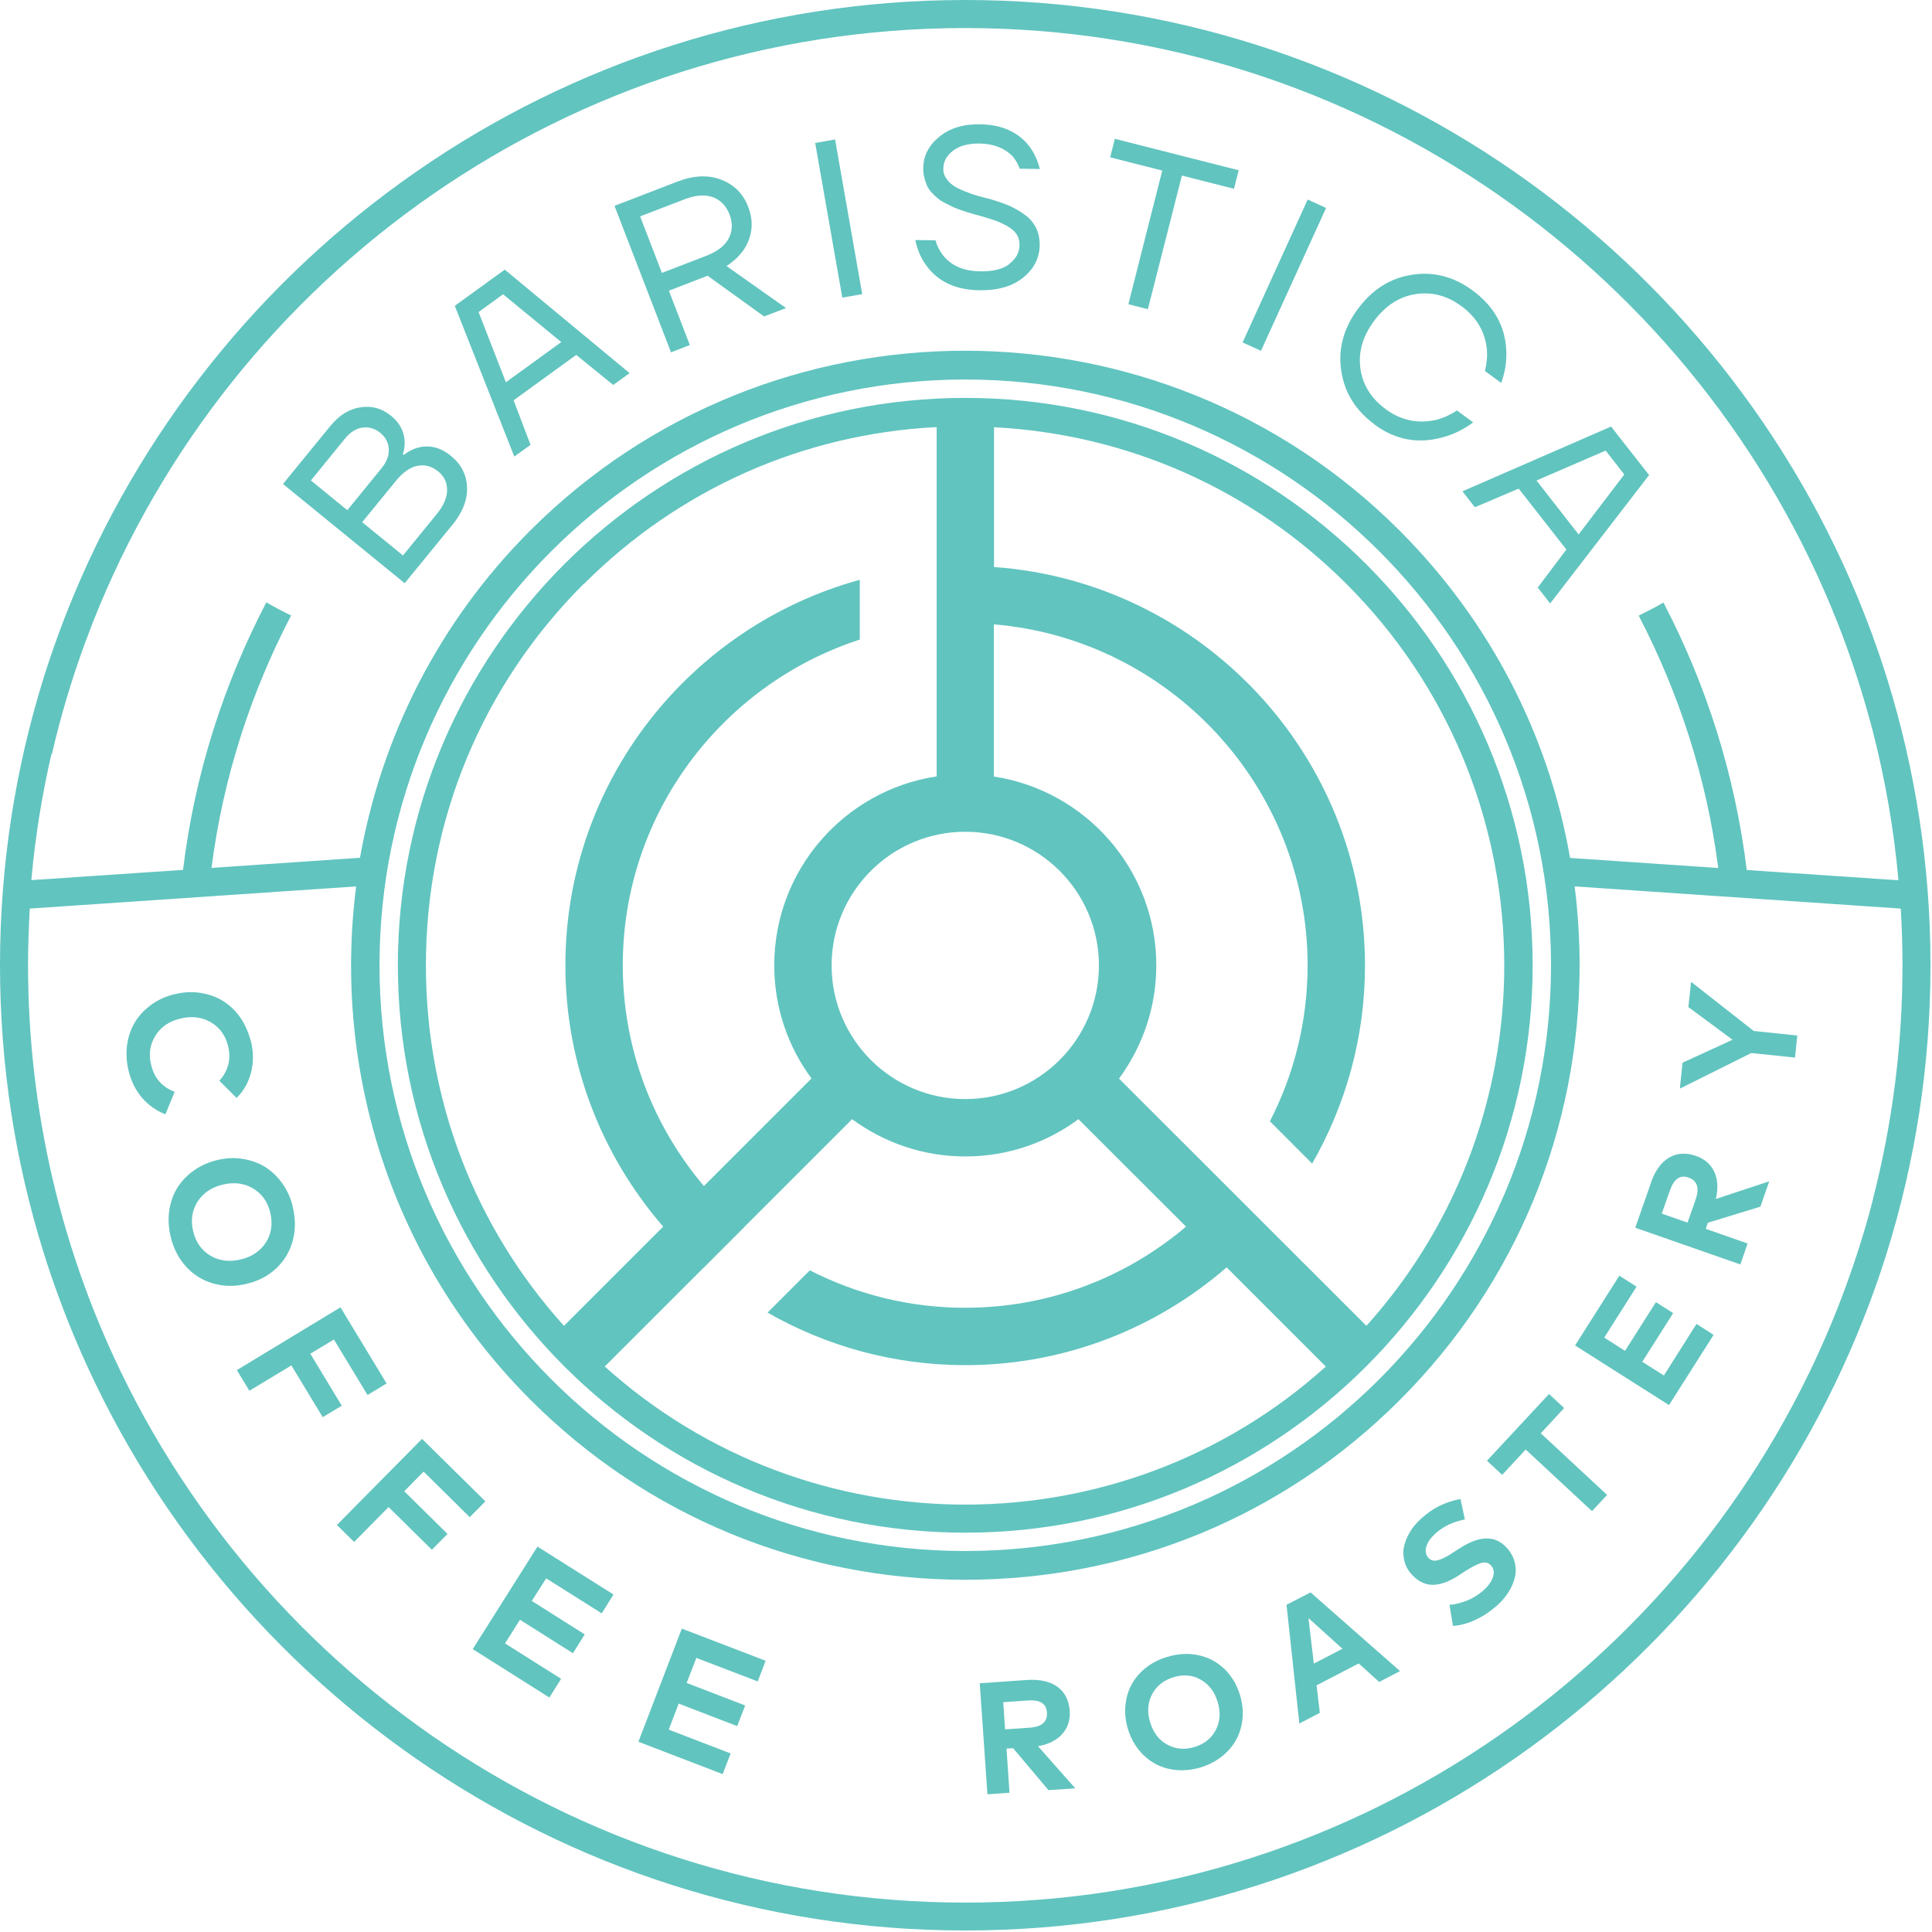 <svg width="60" height="60" viewBox="0 0 60 60" fill="none" xmlns="http://www.w3.org/2000/svg">
<path d="M14.027 16.331C14.363 15.92 14.522 15.522 14.504 15.133C14.491 14.744 14.323 14.417 14 14.156C13.678 13.891 13.333 13.807 12.975 13.904C12.811 13.948 12.665 14.028 12.537 14.129L12.511 14.107C12.555 13.979 12.572 13.846 12.568 13.705C12.55 13.391 12.409 13.126 12.139 12.909C11.861 12.684 11.547 12.595 11.198 12.648C10.848 12.701 10.534 12.892 10.265 13.223L8.788 15.031L12.568 18.112L14.023 16.331H14.027ZM9.655 14.921L10.711 13.625C10.875 13.422 11.056 13.307 11.259 13.28C11.459 13.254 11.644 13.307 11.808 13.44C11.971 13.577 12.064 13.745 12.073 13.944C12.086 14.147 12.011 14.346 11.843 14.549L10.787 15.845L9.655 14.921ZM11.246 16.22L12.303 14.925C12.515 14.664 12.741 14.509 12.97 14.465C13.2 14.421 13.412 14.483 13.611 14.642C13.793 14.792 13.885 14.982 13.885 15.217C13.885 15.451 13.779 15.699 13.572 15.955L12.515 17.25L11.246 16.216V16.22Z" fill="#61C4BF"/>
<path d="M16.476 13.812L15.95 12.432L17.895 11.022L19.044 11.955L19.553 11.588L15.676 8.374L14.124 9.497L15.972 14.178L16.48 13.812H16.476ZM14.863 9.691L15.623 9.139L17.431 10.624L15.711 11.871L14.863 9.691Z" fill="#61C4BF"/>
<path d="M21.423 10.716L20.773 9.028L21.975 8.563L23.73 9.828L24.411 9.567L22.563 8.263C22.913 8.033 23.147 7.759 23.262 7.432C23.377 7.109 23.372 6.777 23.24 6.433C23.081 6.017 22.798 5.734 22.395 5.579C21.993 5.425 21.538 5.447 21.034 5.641L19.084 6.393L20.839 10.942L21.423 10.716ZM19.88 6.72L21.246 6.194C21.595 6.057 21.896 6.035 22.134 6.123C22.378 6.212 22.55 6.388 22.656 6.658C22.758 6.928 22.749 7.175 22.63 7.405C22.51 7.635 22.271 7.816 21.922 7.949L20.556 8.475L19.88 6.72Z" fill="#61C4BF"/>
<path d="M25.934 4.331L25.316 4.44L26.159 9.243L26.777 9.134L25.934 4.331Z" fill="#61C4BF"/>
<path d="M31.343 8.205C31.135 8.36 30.83 8.435 30.432 8.426C29.932 8.417 29.552 8.258 29.296 7.94C29.181 7.799 29.101 7.639 29.053 7.463L28.425 7.454C28.487 7.746 28.593 8.006 28.752 8.223C29.114 8.74 29.672 9.005 30.419 9.014C30.989 9.023 31.444 8.89 31.776 8.621C32.112 8.351 32.28 8.015 32.289 7.617C32.289 7.414 32.253 7.233 32.174 7.074C32.094 6.914 31.979 6.782 31.829 6.671C31.678 6.561 31.519 6.472 31.36 6.397C31.197 6.326 31.011 6.26 30.799 6.198C30.609 6.15 30.458 6.105 30.339 6.074C30.22 6.044 30.091 5.99 29.941 5.933C29.791 5.871 29.676 5.814 29.592 5.752C29.508 5.694 29.437 5.619 29.38 5.531C29.322 5.442 29.291 5.345 29.296 5.239C29.296 5.018 29.402 4.828 29.601 4.678C29.8 4.527 30.074 4.452 30.423 4.457C30.856 4.465 31.197 4.598 31.449 4.854C31.555 4.983 31.625 5.111 31.665 5.239L32.293 5.248C32.231 4.996 32.129 4.77 31.984 4.567C31.639 4.107 31.122 3.869 30.436 3.86C29.915 3.851 29.495 3.983 29.168 4.249C28.84 4.518 28.677 4.841 28.672 5.221C28.672 5.327 28.681 5.429 28.708 5.522C28.73 5.615 28.761 5.699 28.792 5.774C28.827 5.849 28.876 5.92 28.942 5.99C29.008 6.057 29.07 6.119 29.128 6.163C29.185 6.212 29.26 6.26 29.358 6.309C29.455 6.357 29.539 6.402 29.605 6.433C29.676 6.464 29.769 6.499 29.884 6.539C29.999 6.578 30.091 6.605 30.162 6.627C30.233 6.645 30.326 6.676 30.45 6.707C30.573 6.742 30.662 6.769 30.715 6.786C31.02 6.879 31.254 6.99 31.418 7.113C31.581 7.237 31.665 7.401 31.661 7.604C31.661 7.847 31.55 8.042 31.343 8.196V8.205Z" fill="#61C4BF"/>
<path d="M35.043 9.448L35.648 9.603L36.705 5.452L38.323 5.863L38.469 5.288L34.623 4.311L34.477 4.886L36.095 5.297L35.043 9.448Z" fill="#61C4BF"/>
<path d="M40.611 6.197L38.59 10.635L39.161 10.895L41.183 6.458L40.611 6.197Z" fill="#61C4BF"/>
<path d="M42.673 13.175C43.327 13.661 44.035 13.794 44.799 13.582C45.126 13.498 45.445 13.343 45.75 13.118L45.246 12.746C45.02 12.897 44.79 12.998 44.565 13.047C44.004 13.162 43.491 13.047 43.027 12.702C42.576 12.366 42.315 11.946 42.248 11.438C42.178 10.929 42.324 10.439 42.673 9.966C43.027 9.493 43.451 9.214 43.959 9.135C44.463 9.055 44.945 9.179 45.396 9.515C45.856 9.855 46.112 10.293 46.174 10.828C46.196 11.049 46.174 11.279 46.117 11.522L46.621 11.893C46.74 11.566 46.793 11.239 46.78 10.907C46.753 10.147 46.408 9.524 45.75 9.033C45.162 8.595 44.53 8.427 43.853 8.533C43.177 8.635 42.62 8.989 42.173 9.59C41.727 10.191 41.554 10.828 41.652 11.504C41.749 12.18 42.089 12.737 42.682 13.175H42.673Z" fill="#61C4BF"/>
<path d="M45.803 15.753L47.164 15.174L48.645 17.066L47.757 18.246L48.141 18.741L51.214 14.754L50.033 13.247L45.418 15.258L45.803 15.753ZM49.865 13.994L50.444 14.736L49.025 16.598L47.717 14.922L49.865 13.994Z" fill="#61C4BF"/>
<path d="M29.977 12.357C20.261 12.357 12.356 20.261 12.356 29.978C12.356 39.695 20.261 47.599 29.977 47.599C39.694 47.599 47.598 39.695 47.598 29.978C47.598 20.261 39.694 12.357 29.977 12.357ZM29.977 34.133C27.687 34.133 25.826 32.272 25.826 29.982C25.826 27.692 27.687 25.831 29.977 25.831C32.267 25.831 34.128 27.692 34.128 29.982C34.128 32.272 32.267 34.133 29.977 34.133ZM18.134 18.135C21.083 15.186 24.942 13.475 29.089 13.263L29.089 24.112C26.237 24.54 24.045 27.007 24.045 29.978C24.045 31.291 24.473 32.511 25.203 33.492L21.861 36.834C20.291 34.982 19.341 32.59 19.341 29.978C19.341 25.257 22.436 21.247 26.701 19.863V18.007C21.441 19.448 17.559 24.266 17.559 29.978C17.559 33.081 18.709 35.915 20.596 38.094L17.515 41.175C14.743 38.103 13.227 34.16 13.227 29.978C13.227 25.5 14.964 21.296 18.125 18.135H18.134ZM18.784 42.435L21.861 39.359C21.861 39.359 21.861 39.359 21.865 39.359L23.125 38.099C23.125 38.099 23.125 38.099 23.121 38.099L26.463 34.757C27.448 35.482 28.664 35.915 29.977 35.915C31.29 35.915 32.51 35.486 33.492 34.757L36.834 38.094C34.981 39.664 32.59 40.614 29.977 40.614C28.24 40.614 26.6 40.194 25.15 39.451L23.837 40.764C25.649 41.799 27.745 42.396 29.977 42.396C33.081 42.396 35.919 41.246 38.094 39.359L41.175 42.44C34.827 48.156 25.128 48.156 18.784 42.44V42.435ZM42.435 41.175L34.752 33.497C35.477 32.511 35.91 31.295 35.91 29.982C35.91 27.012 33.717 24.549 30.866 24.116V19.39C36.312 19.846 40.609 24.421 40.609 29.982C40.609 31.724 40.185 33.368 39.438 34.823L40.75 36.136C41.789 34.323 42.391 32.224 42.391 29.987C42.391 23.444 37.298 18.069 30.87 17.609V13.268C35.012 13.484 38.876 15.191 41.82 18.139C48.137 24.456 48.341 34.611 42.435 41.175Z" fill="#61C4BF"/>
<path d="M58.605 21.073C58.459 20.605 58.3 20.141 58.132 19.681C58.048 19.451 57.96 19.221 57.871 18.996C53.482 7.882 42.633 1.25739e-06 29.977 0C17.32 -1.25739e-06 6.472 7.882 2.082 18.996C1.994 19.221 1.905 19.451 1.821 19.681C1.653 20.141 1.494 20.605 1.348 21.073C0.473 23.89 3.0787e-07 26.878 0 29.977C-3.07869e-07 33.076 0.473 36.069 1.348 38.88C1.494 39.349 1.653 39.813 1.821 40.273C1.905 40.502 1.994 40.732 2.082 40.958C6.472 52.071 17.32 59.953 29.977 59.953C42.633 59.953 53.482 52.071 57.871 40.958C57.96 40.732 58.048 40.502 58.132 40.273C58.3 39.813 58.459 39.349 58.605 38.88C59.48 36.064 59.953 33.076 59.953 29.977C59.953 26.878 59.48 23.885 58.605 21.073ZM1.614 23.412C1.883 22.241 2.228 21.096 2.635 19.982C2.719 19.761 2.803 19.54 2.887 19.319C7.148 8.528 17.683 0.871 29.972 0.871C42.262 0.871 52.796 8.528 57.058 19.319C57.146 19.54 57.23 19.761 57.31 19.982C57.637 20.875 57.92 21.785 58.163 22.714C58.548 24.212 58.817 25.759 58.959 27.338L54.246 27.019C53.884 24.053 52.986 21.255 51.66 18.713C51.408 18.859 51.152 18.991 50.891 19.119C52.142 21.524 53.004 24.164 53.362 26.957L48.76 26.644C48.093 22.811 46.267 19.283 43.464 16.476C36.02 9.031 23.912 9.031 16.467 16.476C13.594 19.349 11.839 22.917 11.18 26.639L6.569 26.953C6.927 24.155 7.789 21.516 9.04 19.115C8.78 18.987 8.523 18.854 8.271 18.708C6.945 21.25 6.043 24.049 5.685 27.015L0.973 27.333C1.092 25.998 1.304 24.685 1.6 23.408L1.614 23.412ZM48.168 29.977C48.168 40.007 40.007 48.168 29.977 48.168C19.946 48.168 11.786 40.007 11.786 29.977C11.786 19.946 19.946 11.786 29.977 11.786C40.007 11.786 48.168 19.946 48.168 29.977ZM58.168 37.244C57.929 38.173 57.642 39.083 57.314 39.976C57.235 40.197 57.146 40.423 57.062 40.639C52.801 51.43 42.266 59.087 29.977 59.087C17.687 59.087 7.153 51.43 2.891 40.639C2.803 40.419 2.719 40.197 2.639 39.976C2.232 38.862 1.888 37.717 1.618 36.546C1.132 34.437 0.871 32.236 0.871 29.981C0.871 29.389 0.893 28.801 0.924 28.217L11.061 27.528C10.331 33.2 12.135 39.132 16.48 43.478C20.079 47.076 24.875 49.061 29.977 49.061C35.078 49.061 39.875 47.081 43.473 43.478C47.072 39.879 49.056 35.083 49.056 29.981C49.056 29.154 49.004 28.337 48.902 27.528L59.03 28.217C59.065 28.801 59.083 29.389 59.083 29.981C59.083 32.488 58.764 34.923 58.163 37.249L58.168 37.244Z" fill="#61C4BF"/>
<path d="M31.886 52.174C32.293 52.147 32.611 52.218 32.841 52.386C33.071 52.554 33.199 52.806 33.221 53.137C33.239 53.42 33.163 53.659 32.987 53.853C32.814 54.048 32.562 54.172 32.235 54.229L33.393 55.538L32.562 55.595L31.462 54.291L31.258 54.304L31.351 55.675L30.666 55.723L30.427 52.275L31.886 52.174ZM31.157 52.863L31.214 53.708L31.974 53.655C32.355 53.628 32.531 53.473 32.514 53.186C32.496 52.899 32.297 52.784 31.917 52.81L31.157 52.863Z" fill="#61C4BF"/>
<path d="M36.25 51.457C36.586 51.355 36.904 51.338 37.218 51.404C37.527 51.47 37.797 51.612 38.023 51.828C38.248 52.045 38.411 52.319 38.509 52.642C38.606 52.965 38.624 53.283 38.553 53.592C38.487 53.897 38.341 54.167 38.12 54.392C37.899 54.618 37.62 54.786 37.289 54.888C37.037 54.963 36.789 54.989 36.546 54.971C36.303 54.949 36.086 54.888 35.887 54.781C35.688 54.675 35.516 54.529 35.366 54.344C35.215 54.158 35.105 53.941 35.03 53.698C34.955 53.455 34.928 53.212 34.95 52.973C34.972 52.735 35.034 52.518 35.14 52.319C35.246 52.125 35.392 51.948 35.582 51.797C35.772 51.647 35.993 51.532 36.245 51.457H36.25ZM36.44 52.089C36.135 52.182 35.914 52.359 35.777 52.62C35.64 52.88 35.622 53.172 35.719 53.491C35.817 53.809 35.993 54.043 36.25 54.18C36.506 54.322 36.789 54.348 37.094 54.255C37.399 54.163 37.625 53.986 37.757 53.725C37.894 53.464 37.912 53.177 37.815 52.854C37.718 52.531 37.541 52.306 37.284 52.16C37.028 52.014 36.745 51.996 36.435 52.089H36.44Z" fill="#61C4BF"/>
<path d="M43.486 51.894L42.832 52.234L42.195 51.66L40.887 52.34L40.989 53.194L40.352 53.525L39.954 49.838L40.701 49.454L43.486 51.903V51.894ZM40.803 51.664L41.691 51.204L40.635 50.25L40.803 51.669V51.664Z" fill="#61C4BF"/>
<path d="M45.497 47.187C45.13 47.258 44.821 47.404 44.574 47.629C44.428 47.762 44.335 47.895 44.295 48.032C44.255 48.169 44.277 48.284 44.361 48.381C44.401 48.425 44.45 48.452 44.503 48.465C44.556 48.474 44.622 48.465 44.693 48.443C44.764 48.421 44.834 48.385 44.905 48.35C44.976 48.315 45.06 48.262 45.157 48.195L45.325 48.089C45.948 47.682 46.435 47.674 46.793 48.067C46.916 48.204 47 48.354 47.04 48.514C47.08 48.673 47.084 48.832 47.045 48.987C47.009 49.141 46.943 49.292 46.85 49.442C46.757 49.588 46.642 49.725 46.501 49.853C46.297 50.034 46.077 50.185 45.833 50.3C45.59 50.414 45.352 50.481 45.122 50.494L45.016 49.84C45.188 49.827 45.369 49.782 45.559 49.707C45.749 49.632 45.922 49.522 46.081 49.38C46.227 49.247 46.324 49.11 46.368 48.969C46.413 48.827 46.39 48.712 46.302 48.615C46.227 48.531 46.125 48.505 46.001 48.54C45.878 48.575 45.705 48.664 45.484 48.805L45.298 48.929C45.161 49.017 45.033 49.084 44.909 49.133C44.786 49.181 44.666 49.208 44.542 49.217C44.419 49.225 44.299 49.203 44.18 49.15C44.061 49.097 43.955 49.017 43.849 48.903C43.729 48.774 43.654 48.633 43.614 48.478C43.574 48.324 43.57 48.169 43.605 48.019C43.641 47.868 43.703 47.718 43.791 47.572C43.879 47.426 43.994 47.289 44.131 47.165C44.313 47.002 44.498 46.869 44.693 46.772C44.887 46.675 45.108 46.599 45.356 46.551L45.493 47.187H45.497Z" fill="#61C4BF"/>
<path d="M48.579 43.725L47.85 44.512L49.91 46.426L49.441 46.93L47.381 45.016L46.652 45.803L46.179 45.365L48.106 43.292L48.579 43.729V43.725Z" fill="#61C4BF"/>
<path d="M53.216 41.457L51.833 43.636L48.915 41.784L50.29 39.618L50.825 39.958L49.821 41.541L50.467 41.952L51.426 40.44L51.961 40.78L51.002 42.292L51.674 42.717L52.686 41.116L53.221 41.457H53.216Z" fill="#61C4BF"/>
<path d="M51.263 36.749C51.395 36.364 51.585 36.099 51.833 35.953C52.076 35.807 52.359 35.789 52.673 35.9C52.943 35.993 53.133 36.161 53.239 36.395C53.349 36.634 53.362 36.912 53.287 37.235L54.945 36.687L54.671 37.474L53.04 37.973L52.974 38.163L54.273 38.618L54.048 39.268L50.785 38.128L51.267 36.749H51.263ZM51.608 37.69L52.408 37.969L52.66 37.252C52.783 36.894 52.713 36.669 52.443 36.572C52.173 36.474 51.988 36.611 51.859 36.974L51.608 37.69Z" fill="#61C4BF"/>
<path d="M54.459 32.017L55.816 32.159L55.745 32.844L54.388 32.703L52.169 33.808L52.253 33.003L53.805 32.291L52.434 31.275L52.518 30.492L54.463 32.017H54.459Z" fill="#61C4BF"/>
<path d="M9.093 37.492C9.181 37.859 9.181 38.213 9.088 38.544C8.996 38.876 8.823 39.159 8.576 39.393C8.324 39.627 8.019 39.786 7.66 39.87C7.298 39.959 6.953 39.954 6.626 39.861C6.299 39.769 6.016 39.596 5.782 39.34C5.547 39.083 5.388 38.774 5.3 38.407C5.234 38.129 5.22 37.859 5.256 37.598C5.295 37.337 5.375 37.103 5.503 36.895C5.631 36.687 5.799 36.511 6.012 36.356C6.224 36.206 6.467 36.095 6.737 36.029C7.006 35.962 7.271 35.949 7.528 35.989C7.784 36.029 8.019 36.108 8.226 36.236C8.434 36.365 8.611 36.537 8.766 36.749C8.92 36.966 9.031 37.209 9.097 37.492H9.093ZM8.394 37.66C8.315 37.324 8.133 37.072 7.859 36.908C7.585 36.745 7.271 36.705 6.918 36.789C6.564 36.873 6.303 37.054 6.131 37.324C5.963 37.594 5.919 37.899 5.998 38.239C6.082 38.58 6.259 38.831 6.533 38.995C6.807 39.159 7.121 39.198 7.475 39.114C7.828 39.03 8.089 38.849 8.262 38.58C8.43 38.31 8.474 38.005 8.394 37.664V37.66Z" fill="#61C4BF"/>
<path d="M7.794 32.334C7.874 32.67 7.878 32.997 7.794 33.311C7.714 33.624 7.564 33.885 7.347 34.097L6.813 33.563C6.945 33.417 7.038 33.253 7.087 33.072C7.135 32.891 7.135 32.696 7.087 32.497C7.007 32.166 6.83 31.914 6.552 31.75C6.278 31.587 5.964 31.547 5.61 31.631C5.252 31.715 4.987 31.896 4.823 32.17C4.655 32.444 4.611 32.745 4.695 33.076C4.792 33.483 5.035 33.762 5.424 33.907L5.137 34.606C4.854 34.495 4.615 34.327 4.412 34.093C4.213 33.859 4.072 33.58 3.992 33.249C3.926 32.97 3.913 32.701 3.948 32.44C3.988 32.179 4.067 31.945 4.196 31.737C4.324 31.529 4.492 31.352 4.704 31.198C4.916 31.047 5.155 30.937 5.429 30.875C5.699 30.808 5.964 30.795 6.22 30.835C6.477 30.875 6.711 30.954 6.919 31.083C7.126 31.211 7.308 31.379 7.458 31.595C7.608 31.812 7.719 32.06 7.79 32.338L7.794 32.334Z" fill="#61C4BF"/>
<path d="M10.026 44.017L9.049 42.404L7.745 43.191L7.356 42.55L10.574 40.6L12.006 42.965L11.414 43.323L10.37 41.599L9.637 42.041L10.614 43.655L10.021 44.013L10.026 44.017Z" fill="#61C4BF"/>
<path d="M13.412 48.129L12.068 46.803L10.998 47.886L10.463 47.36L13.107 44.685L15.074 46.626L14.588 47.117L13.156 45.702L12.554 46.312L13.898 47.638L13.412 48.129Z" fill="#61C4BF"/>
<path d="M17.059 52.717L14.681 51.214L16.692 48.031L19.053 49.52L18.686 50.104L16.962 49.017L16.515 49.719L18.16 50.758L17.793 51.342L16.148 50.303L15.684 51.037L17.426 52.138L17.059 52.721V52.717Z" fill="#61C4BF"/>
<path d="M22.452 55.1L19.826 54.092L21.175 50.578L23.778 51.577L23.531 52.218L21.626 51.488L21.325 52.266L23.142 52.965L22.894 53.606L21.077 52.907L20.768 53.716L22.691 54.455L22.443 55.096L22.452 55.1Z" fill="#61C4BF"/>
</svg>
